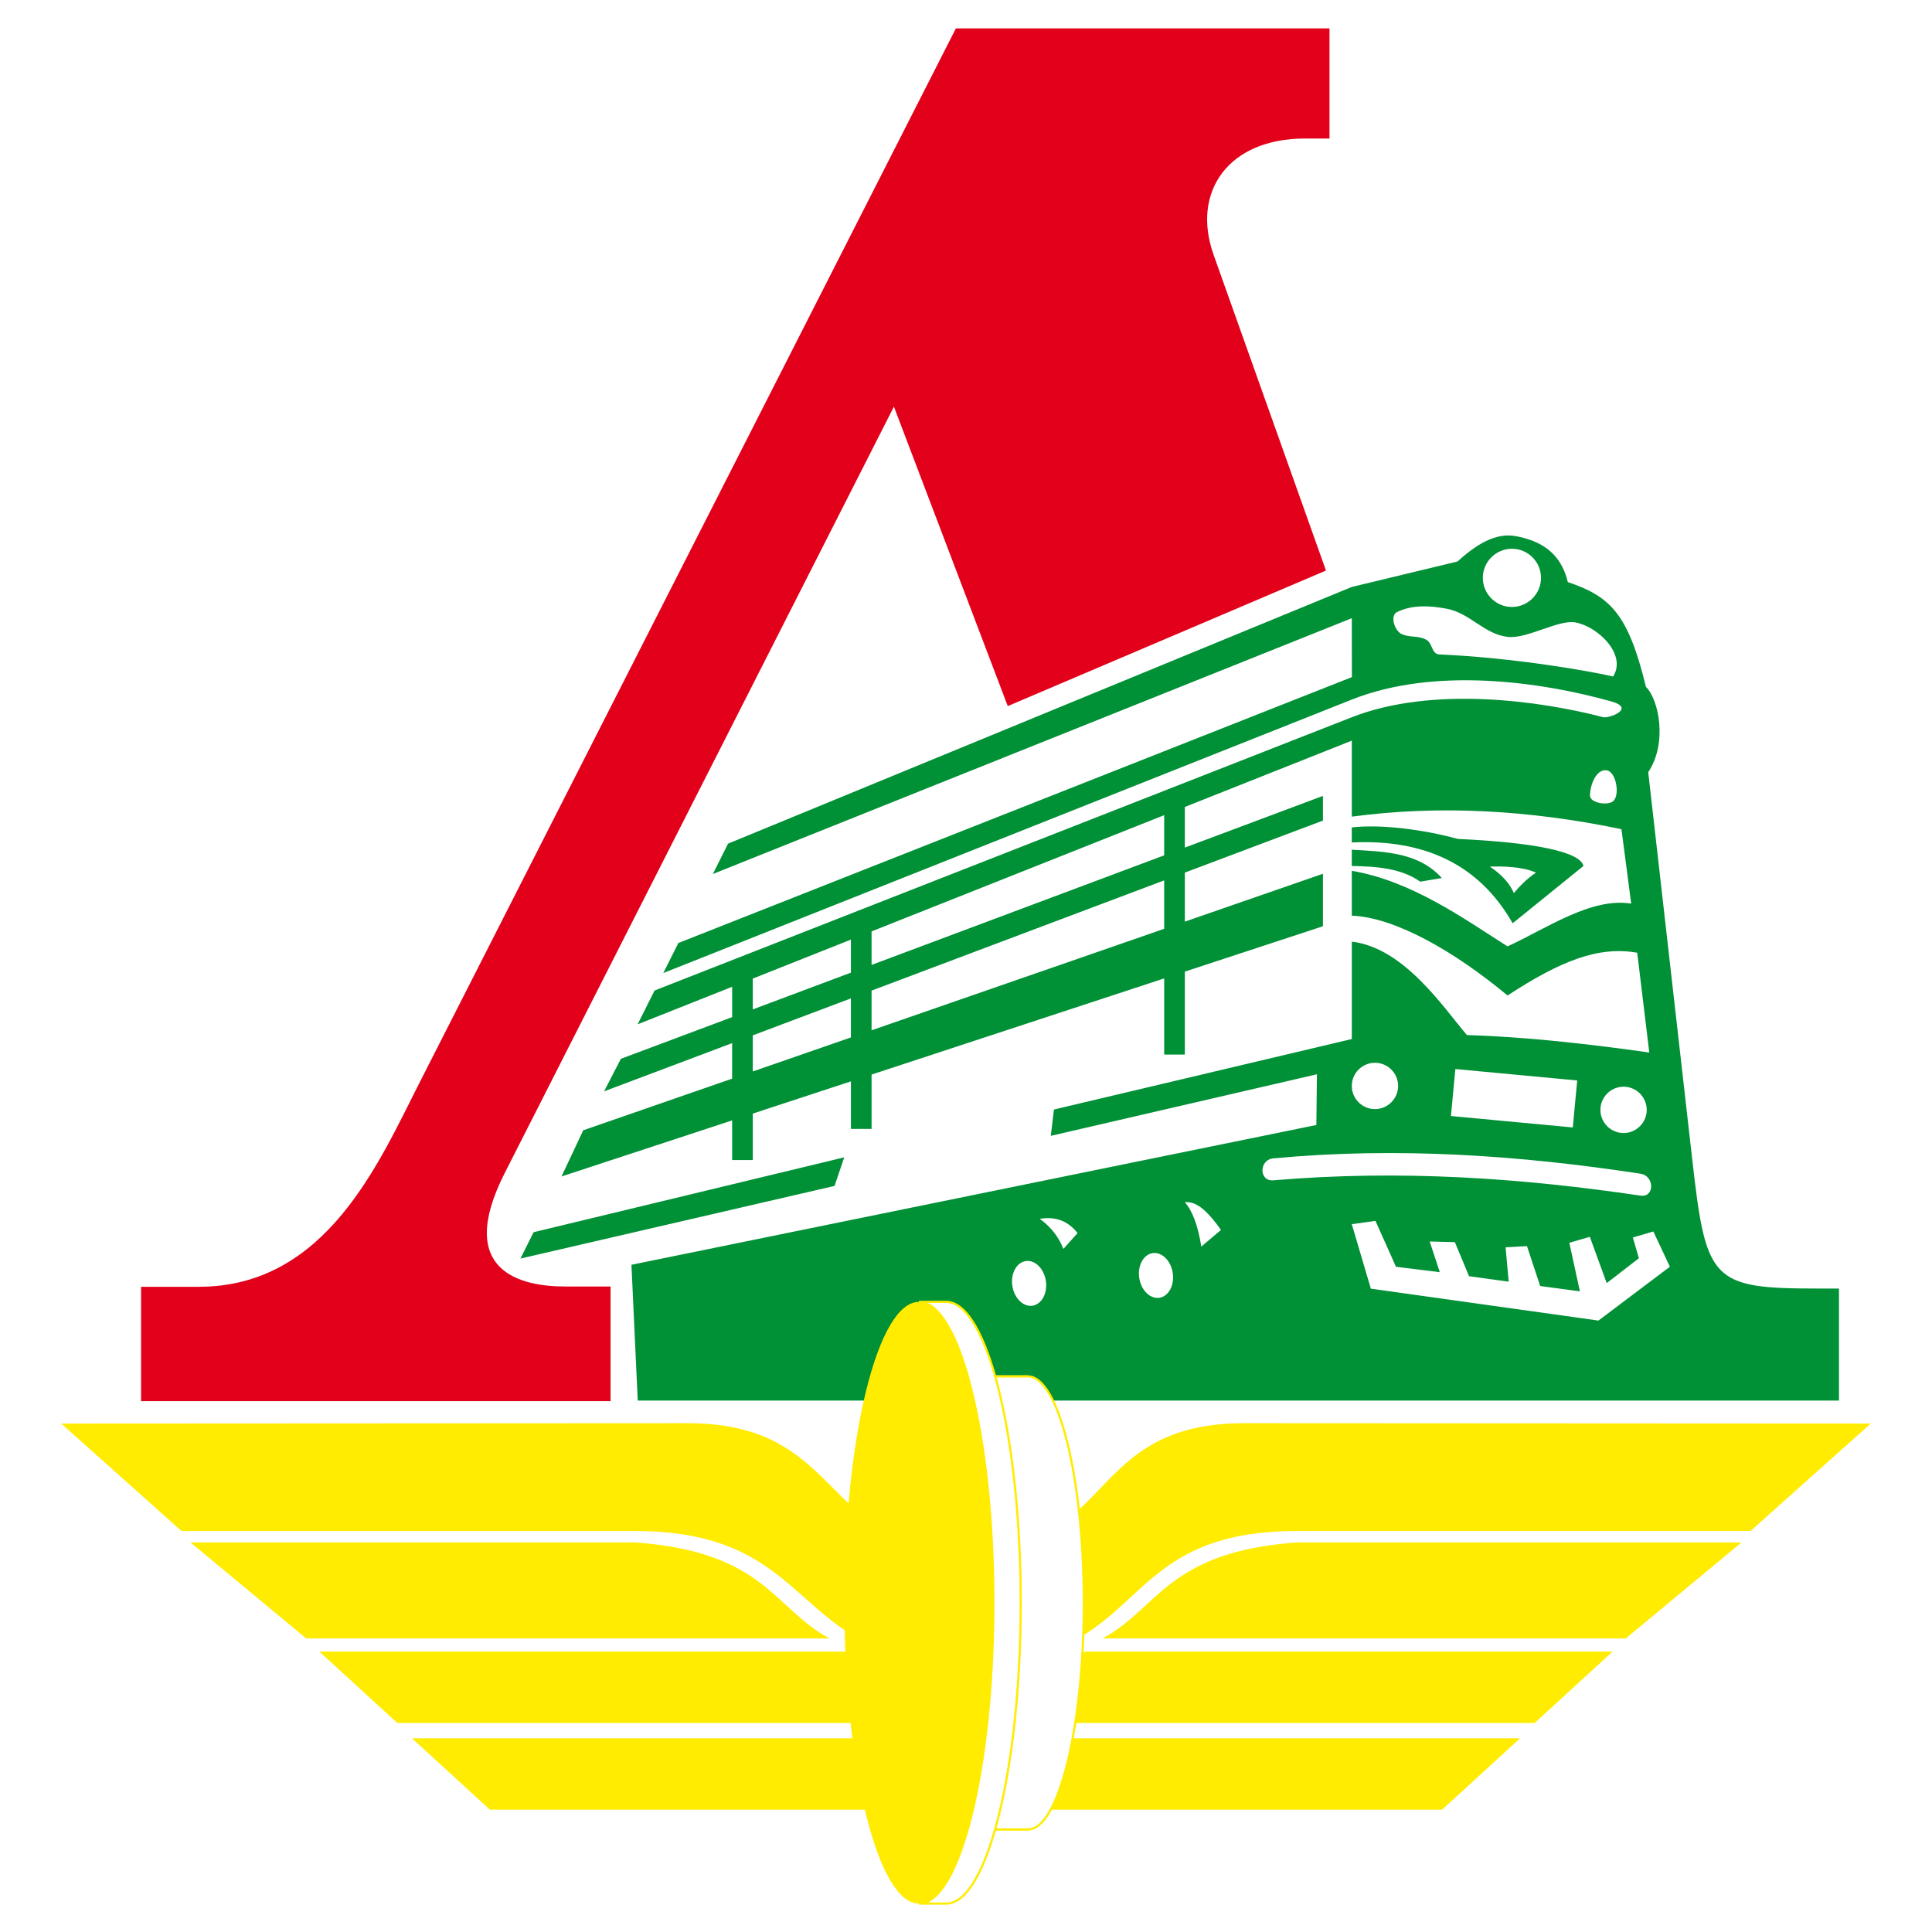 <?xml version="1.0" encoding="utf-8"?>
<!-- Generator: Adobe Illustrator 12.0.0, SVG Export Plug-In . SVG Version: 6.00 Build 51448)  -->
<!DOCTYPE svg PUBLIC "-//W3C//DTD SVG 1.1//EN" "http://www.w3.org/Graphics/SVG/1.1/DTD/svg11.dtd">
<svg  version="1.1" id="Calque_1" xmlns:x="http://ns.adobe.com/Extensibility/1.0/" xmlns:i="http://ns.adobe.com/AdobeIllustrator/10.0/" xmlns:graph="http://ns.adobe.com/Graphs/1.0/"
	 xmlns="http://www.w3.org/2000/svg" xmlns:xlink="http://www.w3.org/1999/xlink" xmlns:a="http://ns.adobe.com/AdobeSVGViewerExtensions/3.0/"
	 width="192.756" height="192.756" viewBox="0 0 192.756 192.756"
	 style="overflow:visible;enable-background:new 0 0 192.756 192.756;" xml:space="preserve">
<g>
	<polygon style="fill-rule:evenodd;clip-rule:evenodd;fill:#FFFFFF;" points="0,0 192.756,0 192.756,192.756 0,192.756 0,0 	"/>
	<path style="fill-rule:evenodd;clip-rule:evenodd;fill:#E2001A;" d="M60.915,139.793H14.076v-11.409h5.747
		c12.72,0,17.949-12.335,22.047-20.393L95.369,2.834h37.275V13.82h-2.468c-7.556,0-11.354,5.262-9.093,11.61l11.209,31.494
		l-31.748,13.523L89.186,40.572l-38.828,76.457c-5.021,9.887,1.701,11.324,6.012,11.324h4.545V139.793L60.915,139.793z"/>
	<path style="fill-rule:evenodd;clip-rule:evenodd;fill:#009036;" d="M58.189,112.77l-2.167,4.607l17.024-5.595v3.956h2.061v-4.634
		l9.789-3.217v4.744h2.061v-5.421l29.195-9.594v7.596h2.06v-8.273l13.778-4.527v-5.237l-13.778,4.778v-4.893l13.778-5.189v-2.464
		l-13.778,5.159v-4.055l16.658-6.618v7.584c8.741-1.171,17.724-0.658,26.903,1.25l0.971,7.427c-3.987-0.639-8.35,2.432-12.337,4.267
		c-4.237-2.679-9.493-6.512-15.537-7.541v4.477c4.357,0.17,10.304,3.609,15.537,7.963c5.379-3.512,9.091-4.934,12.938-4.267
		l1.204,9.956c-5.872-0.827-12.317-1.572-18.19-1.738c-2.318-2.695-6.235-8.697-11.488-9.324v9.717l-29.718,7.034l-0.315,2.627
		l26.551-6.144l-0.056,5.061L63,126.187l0.628,13.55h119.848v-11.179h-2.161c-10.534,0-11.103-0.759-12.46-12.707l-4.411-38.812
		c1.956-2.919,1.042-7.285-0.226-8.503c-1.763-7.23-3.493-9.015-7.795-10.461c-0.742-3.104-2.922-4.16-5.189-4.583
		c-2.079-0.388-4.054,0.926-5.82,2.528l-10.545,2.54L72.637,84.172L71.123,87.2l63.747-25.523l0.008,5.88l-67.201,26.53
		l-1.499,2.994l68.692-27.285c8.287-3.292,18.903-1.771,25.869,0.179c2.521,0.705-0.219,1.729-0.787,1.58
		c-6.262-1.634-17.027-3.151-25.082,0.005L65.305,98.825l-1.687,3.371l9.428-3.745v3.028l-11.101,4.157l-1.675,3.248l12.775-4.812
		v3.545L58.189,112.77L58.189,112.77z M116.151,81.33v4.009L86.956,96.271v-3.344L116.151,81.33L116.151,81.33z M84.895,93.745
		v3.297l-9.789,3.666v-3.075L84.895,93.745L84.895,93.745z M116.151,87.837v4.831l-29.195,10.125v-3.959L116.151,87.837
		L116.151,87.837z M84.895,99.61v3.896l-9.789,3.395v-3.604L84.895,99.61L84.895,99.61z M150.844,54.75
		c1.6,0,2.903,1.304,2.903,2.903c0,1.6-1.304,2.904-2.903,2.904c-1.599,0-2.903-1.304-2.903-2.904
		C147.94,56.054,149.245,54.75,150.844,54.75L150.844,54.75z M160.942,67.496c1.402-2.228-1.57-5.019-3.795-5.402
		c-1.657-0.286-4.787,1.66-6.701,1.451c-2.361-0.257-3.76-2.364-6.091-2.809c-1.671-0.318-3.458-0.42-4.983,0.334
		c-0.708,0.35-0.249,1.855,0.466,2.186c0.84,0.39,1.644,0.119,2.46,0.572c0.635,0.353,0.514,1.334,1.229,1.462
		C151.08,65.614,158.755,66.979,160.942,67.496L160.942,67.496z M160.995,79.887c0.627-0.671,0.232-2.864-0.669-3.028
		c-1.057-0.192-1.692,1.451-1.692,2.524C158.634,80.126,160.489,80.43,160.995,79.887L160.995,79.887z M134.869,82.55
		c2.972-0.338,7.22,0.23,10.584,1.151c7.635,0.348,12.208,1.276,12.528,2.699c-2.354,1.905-4.709,3.81-7.063,5.715
		c-3.375-5.913-8.844-8.405-16.049-8.061C134.869,83.553,134.869,83.052,134.869,82.55L134.869,82.55z M151.036,89.108
		c-0.399-0.963-1.197-1.845-2.394-2.647c1.355-0.041,3.252-0.001,4.609,0.602C152.394,87.624,151.595,88.426,151.036,89.108
		L151.036,89.108z M134.869,84.776c3.476,0.198,6.69,0.296,8.982,2.827l-2.154,0.361c-1.875-1.327-4.312-1.525-6.828-1.563V84.776
		L134.869,84.776z M161.984,108.421c1.271,0,2.31,1.038,2.31,2.312c0,1.272-1.038,2.311-2.31,2.311
		c-1.273,0-2.311-1.038-2.311-2.311C159.674,109.459,160.711,108.421,161.984,108.421L161.984,108.421z M137.18,106.034
		c1.271,0,2.31,1.037,2.31,2.311c0,1.272-1.038,2.311-2.31,2.311c-1.273,0-2.311-1.038-2.311-2.311
		C134.869,107.071,135.906,106.034,137.18,106.034L137.18,106.034z M127.039,115.572c12.305-1.158,24.493-0.321,36.624,1.527
		c1.432,0.218,1.434,2.4,0,2.188c-11.824-1.748-23.921-2.609-36.624-1.525C125.595,117.885,125.597,115.71,127.039,115.572
		L127.039,115.572z M145.201,106.657l12.158,1.141l-0.44,4.688l-12.158-1.141L145.201,106.657L145.201,106.657z M134.869,122.139
		l2.362-0.33l2.046,4.576l4.371,0.541l-1.005-3.062l2.509,0.066l1.416,3.397l3.953,0.545l-0.307-3.428l2.133-0.117l1.318,3.979
		l3.961,0.531l-1.055-4.842l2.046-0.597l1.685,4.619l3.211-2.481l-0.604-2.072l2.046-0.598l1.65,3.517l-7.129,5.372l-22.707-3.185
		L134.869,122.139L134.869,122.139z M53.238,122.938l30.989-7.469l-0.963,2.85l-31.342,7.249L53.238,122.938L53.238,122.938z
		 M114.994,125.026c0.92-0.14,1.824,0.745,2.012,1.971c0.188,1.228-0.411,2.342-1.332,2.482c-0.919,0.141-1.822-0.744-2.011-1.971
		C113.477,126.283,114.073,125.168,114.994,125.026L114.994,125.026z M102.334,125.817c0.921-0.141,1.823,0.744,2.011,1.971
		c0.188,1.226-0.41,2.341-1.331,2.481c-0.92,0.142-1.824-0.744-2.012-1.97C100.814,127.072,101.413,125.958,102.334,125.817
		L102.334,125.817z M103.735,121.604c1.101,0.79,1.887,1.791,2.358,3.002c0.472-0.525,0.945-1.053,1.416-1.579
		C106.565,121.814,105.308,121.339,103.735,121.604L103.735,121.604z M118.205,119.944c1.338-0.136,2.491,1.209,3.617,2.766
		c-0.654,0.554-1.312,1.106-1.967,1.66C119.515,122.263,118.965,120.787,118.205,119.944L118.205,119.944z"/>
	<path style="fill-rule:evenodd;clip-rule:evenodd;fill:#FFEC00;" d="M92.402,165.611c0.657-0.588,1.107-2.939,1.107-5.706
		c0-2.421-0.347-4.53-0.691-5.36c1.245,0.173,2.178,0.242,3.56,0.242c14.936,0,11.79-12.795,27.761-12.795l62.509,0.034
		l-11.998,10.721h-45.22c-18.878,0-14.418,13.209-33.052,13.209C94.926,165.956,93.577,165.854,92.402,165.611L92.402,165.611z"/>
	<polygon style="fill-rule:evenodd;clip-rule:evenodd;fill:#FFEC00;" points="92.437,173.427 151.659,173.427 143.881,180.55 
		92.437,180.55 92.437,173.427 	"/>
	<path style="fill-rule:evenodd;clip-rule:evenodd;fill:#FFEC00;" d="M92.437,167.201v4.703h60.674l7.778-7.124h-52.618
		C102.428,167.409,97.761,167.824,92.437,167.201L92.437,167.201z"/>
	<path style="fill-rule:evenodd;clip-rule:evenodd;fill:#FFEC00;" d="M19.005,153.889h44.356c12.93,0.934,13.76,6.535,19.395,9.578
		H30.552L19.005,153.889L19.005,153.889z"/>
	<path style="fill-rule:evenodd;clip-rule:evenodd;fill:#FFEC00;" d="M173.751,153.889h-44.357
		c-12.93,0.934-13.759,6.535-19.394,9.578h52.203L173.751,153.889L173.751,153.889z"/>
	<path style="fill-rule:evenodd;clip-rule:evenodd;fill:#FFFFFF;stroke:#FFEC00;stroke-width:0.216;stroke-miterlimit:2.613;" d="
		M95.756,137.324c-3.078,0-5.601,10.132-5.601,22.581c0,12.483,2.523,22.615,5.601,22.615h6.81c-3.076,0-5.6-10.132-5.6-22.615
		c0-12.449,2.524-22.581,5.6-22.581H95.756L95.756,137.324z"/>
	<path style="fill-rule:evenodd;clip-rule:evenodd;fill:#FFFFFF;stroke:#FFEC00;stroke-width:0.216;stroke-miterlimit:2.613;" d="
		M95.756,182.521c3.042,0,5.566-10.132,5.566-22.615c0-12.449-2.524-22.581-5.566-22.581h6.81c3.044,0,5.566,10.132,5.566,22.581
		c0,12.483-2.522,22.615-5.566,22.615H95.756L95.756,182.521z"/>
	<path style="fill-rule:evenodd;clip-rule:evenodd;fill:#FFFFFF;stroke:#FFEC00;stroke-width:0.216;stroke-miterlimit:2.613;" d="
		M95.725,137.289c-3.082,0-5.597,10.153-5.597,22.603c0,12.447,2.515,22.602,5.597,22.602c3.083,0,5.598-10.154,5.598-22.602
		C101.322,147.442,98.807,137.289,95.725,137.289L95.725,137.289z"/>
	<path style="fill-rule:evenodd;clip-rule:evenodd;fill:#FFFFFF;stroke:#FFEC00;stroke-width:0.216;stroke-miterlimit:2.613;" d="
		M91.676,189.921c4.08,0,7.433-13.451,7.433-30.016s-3.354-30.017-7.433-30.017h2.73c4.08,0,7.433,13.452,7.433,30.017
		s-3.353,30.016-7.433,30.016H91.676L91.676,189.921z"/>
	<path style="fill-rule:evenodd;clip-rule:evenodd;fill:#FFEC00;" d="M91.676,129.889c-4.095,0-7.433,13.483-7.433,30.017
		c0,16.532,3.338,30.016,7.433,30.016c4.094,0,7.433-13.483,7.433-30.016C99.109,143.372,95.77,129.889,91.676,129.889
		L91.676,129.889z"/>
	<path style="fill-rule:evenodd;clip-rule:evenodd;fill:#FFEC00;" d="M91.71,165.646c0.795,0,1.417-2.559,1.417-5.74
		s-0.622-5.741-1.451-5.775c-9.542-2.559-9.3-12.138-23.061-12.138l-62.507,0.034l11.997,10.721h45.221
		C80.094,152.747,79.057,163.363,91.71,165.646L91.71,165.646z"/>
	<polygon style="fill-rule:evenodd;clip-rule:evenodd;fill:#FFEC00;" points="91.814,173.427 91.814,180.55 48.875,180.55 
		41.097,173.427 91.814,173.427 	"/>
	<path style="fill-rule:evenodd;clip-rule:evenodd;fill:#FFEC00;" d="M91.814,167.201c-2.524-0.414-4.979-1.21-7.33-2.421h-52.62
		l7.779,7.124h52.17V167.201L91.814,167.201z"/>
</g>
</svg>
